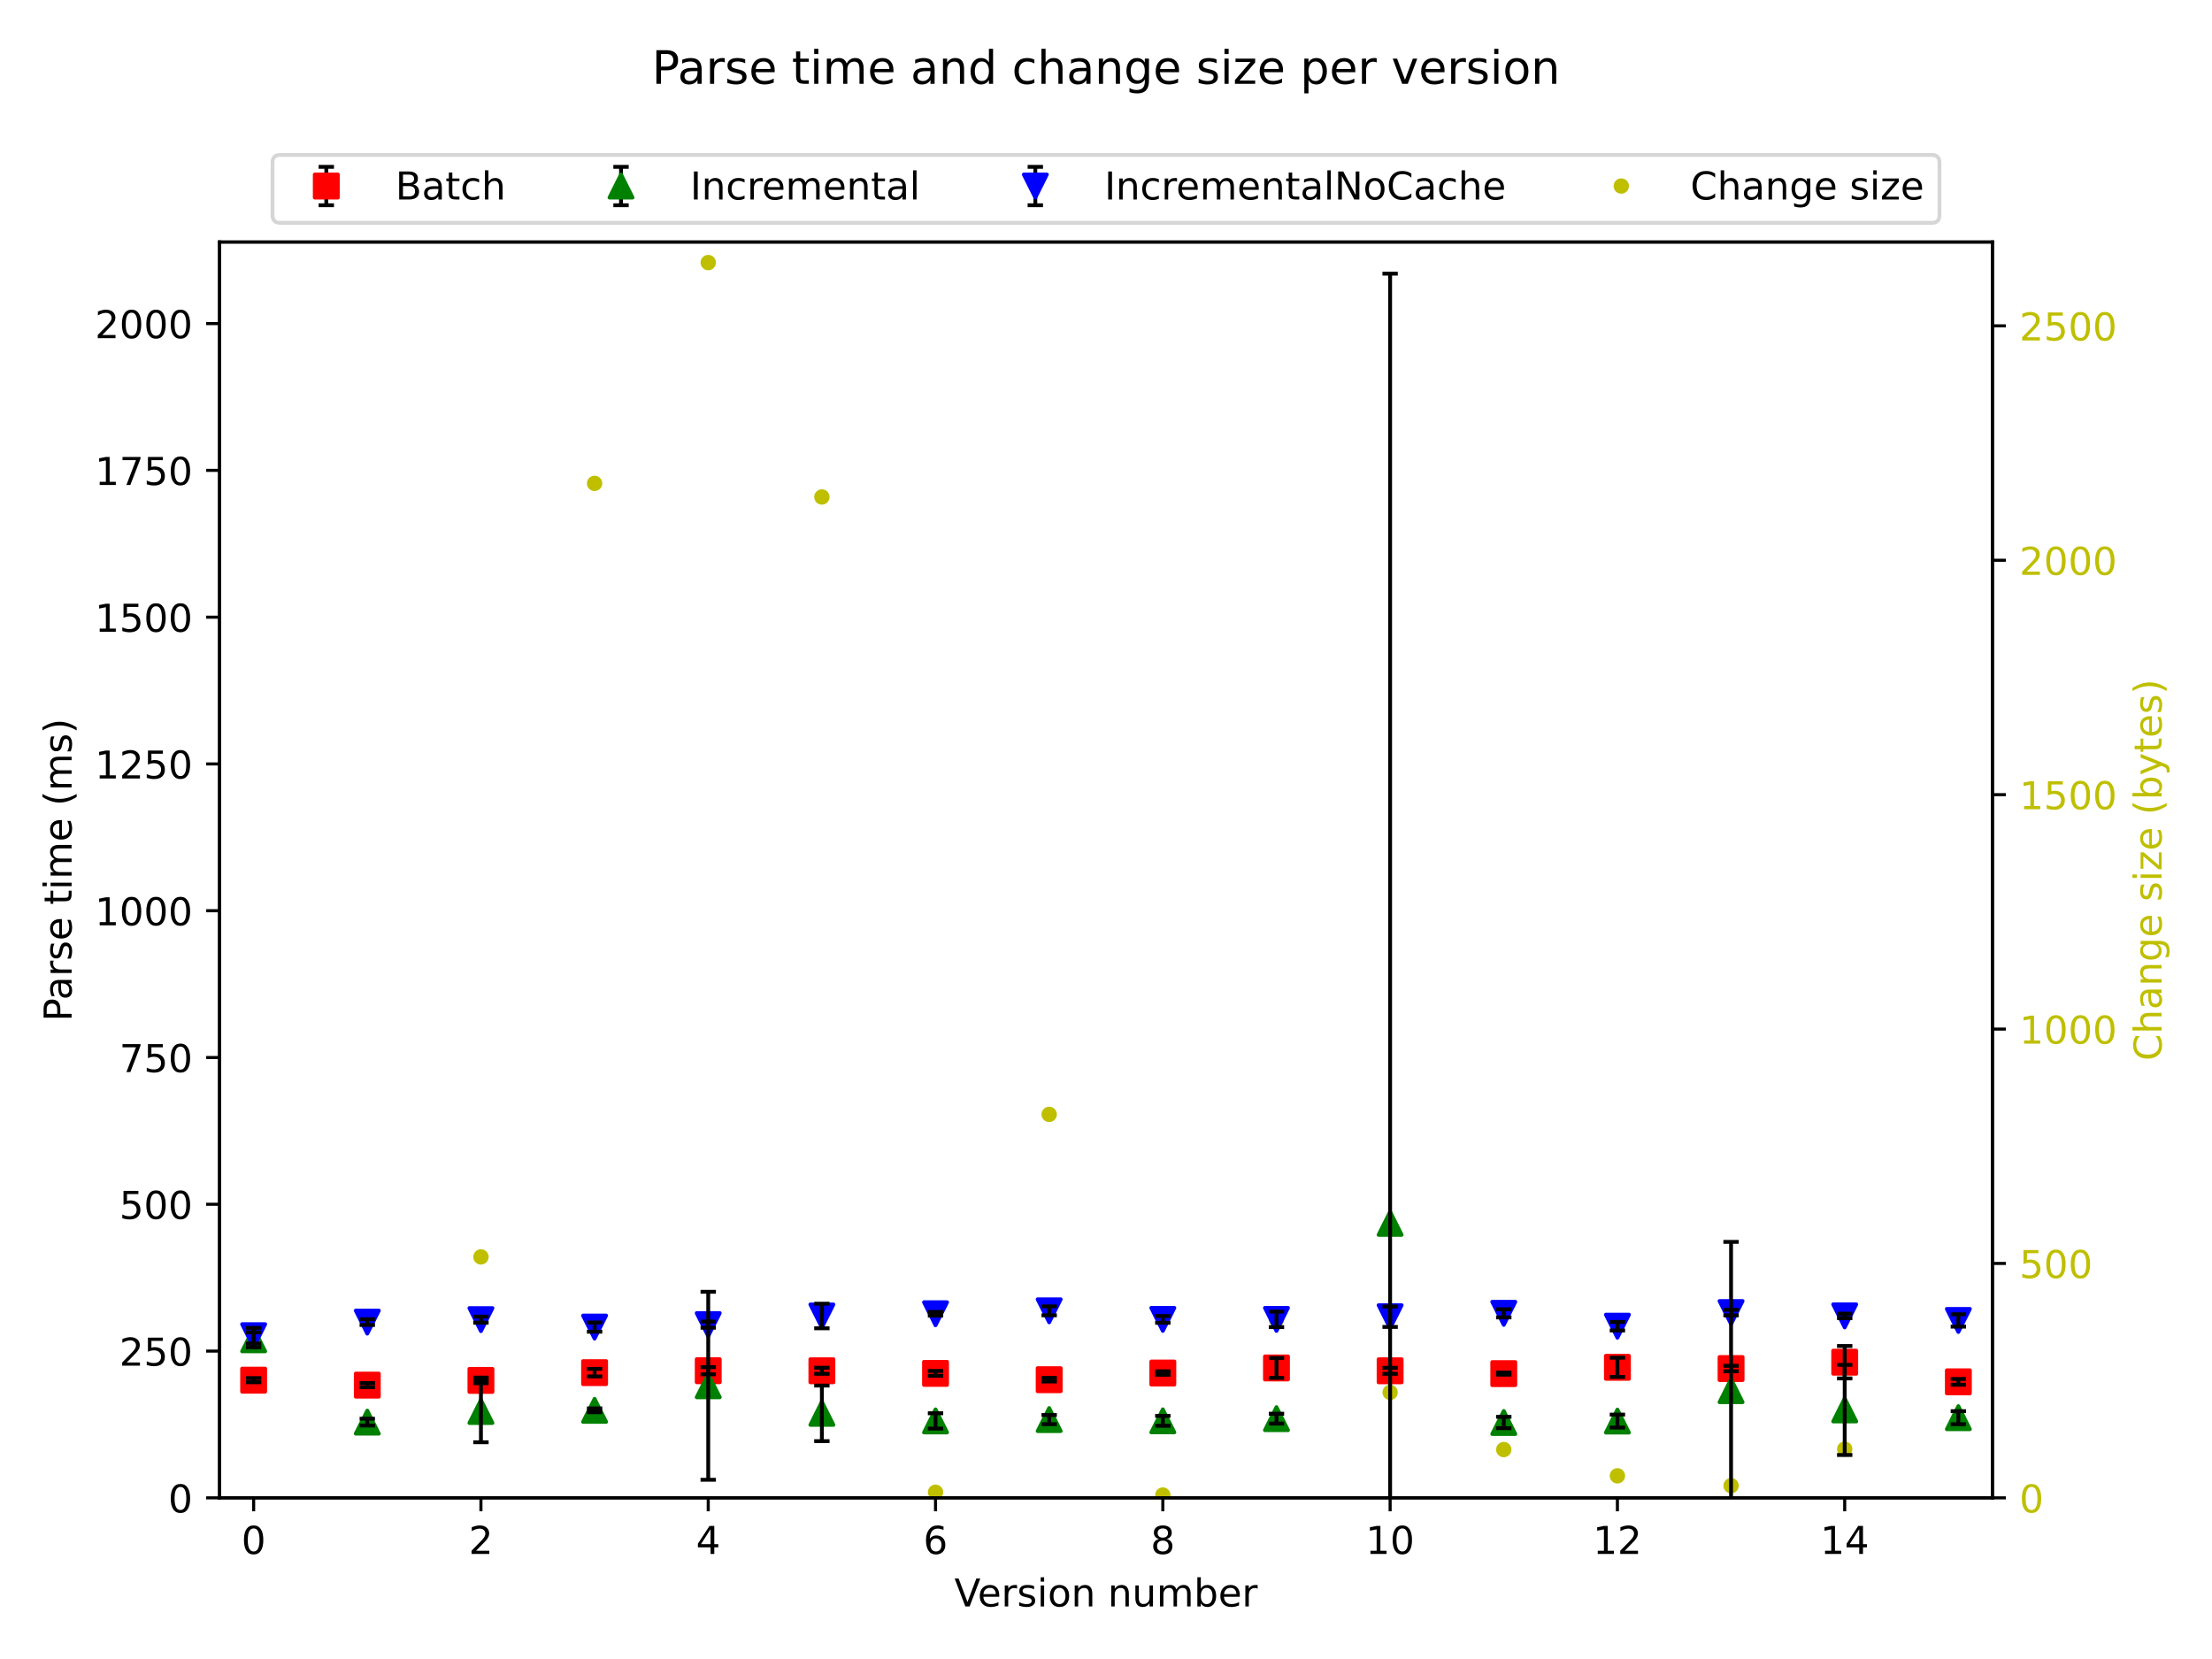 <?xml version="1.0" encoding="utf-8" standalone="no"?>
<!DOCTYPE svg PUBLIC "-//W3C//DTD SVG 1.1//EN"
  "http://www.w3.org/Graphics/SVG/1.1/DTD/svg11.dtd">
<!-- Created with matplotlib (https://matplotlib.org/) -->
<svg height="432pt" version="1.1" viewBox="0 0 576 432" width="576pt" xmlns="http://www.w3.org/2000/svg" xmlns:xlink="http://www.w3.org/1999/xlink">
 <defs>
  <style type="text/css">*{stroke-linecap:butt;stroke-linejoin:round;}</style>
 </defs>
 <g id="figure_1">
  <g id="patch_1">
   <path d="M 0 432 
L 576 432 
L 576 0 
L 0 0 
z
" style="fill:#ffffff;"/>
  </g>
  <g id="axes_1">
   <g id="matplotlib.axis_1">
    <g id="ytick_1">
     <g id="line2d_1">
      <defs>
       <path d="M 0 0 
L 3.5 0 
" id="mc5033aedad" style="stroke:#000000;stroke-width:0.8;"/>
      </defs>
      <g>
       <use style="stroke:#000000;stroke-width:0.8;" x="518.83" xlink:href="#mc5033aedad" y="390.04"/>
      </g>
     </g>
     <g id="text_1">
      <!-- 0 -->
      <g style="fill:#bfbf00;" transform="translate(525.83 393.839)scale(0.1 -0.1)">
       <defs>
        <path d="M 31.781 66.406 
Q 24.172 66.406 20.328 58.906 
Q 16.5 51.422 16.5 36.375 
Q 16.5 21.391 20.328 13.891 
Q 24.172 6.391 31.781 6.391 
Q 39.453 6.391 43.281 13.891 
Q 47.125 21.391 47.125 36.375 
Q 47.125 51.422 43.281 58.906 
Q 39.453 66.406 31.781 66.406 
z
M 31.781 74.219 
Q 44.047 74.219 50.516 64.516 
Q 56.984 54.828 56.984 36.375 
Q 56.984 17.969 50.516 8.266 
Q 44.047 -1.422 31.781 -1.422 
Q 19.531 -1.422 13.062 8.266 
Q 6.594 17.969 6.594 36.375 
Q 6.594 54.828 13.062 64.516 
Q 19.531 74.219 31.781 74.219 
z
" id="DejaVuSans-48"/>
       </defs>
       <use xlink:href="#DejaVuSans-48"/>
      </g>
     </g>
    </g>
    <g id="ytick_2">
     <g id="line2d_2">
      <g>
       <use style="stroke:#000000;stroke-width:0.8;" x="518.83" xlink:href="#mc5033aedad" y="329.003"/>
      </g>
     </g>
     <g id="text_2">
      <!-- 500 -->
      <g style="fill:#bfbf00;" transform="translate(525.83 332.802)scale(0.1 -0.1)">
       <defs>
        <path d="M 10.797 72.906 
L 49.516 72.906 
L 49.516 64.594 
L 19.828 64.594 
L 19.828 46.734 
Q 21.969 47.469 24.109 47.828 
Q 26.266 48.188 28.422 48.188 
Q 40.625 48.188 47.75 41.5 
Q 54.891 34.812 54.891 23.391 
Q 54.891 11.625 47.562 5.094 
Q 40.234 -1.422 26.906 -1.422 
Q 22.312 -1.422 17.547 -0.641 
Q 12.797 0.141 7.719 1.703 
L 7.719 11.625 
Q 12.109 9.234 16.797 8.062 
Q 21.484 6.891 26.703 6.891 
Q 35.156 6.891 40.078 11.328 
Q 45.016 15.766 45.016 23.391 
Q 45.016 31 40.078 35.438 
Q 35.156 39.891 26.703 39.891 
Q 22.75 39.891 18.812 39.016 
Q 14.891 38.141 10.797 36.281 
z
" id="DejaVuSans-53"/>
       </defs>
       <use xlink:href="#DejaVuSans-53"/>
       <use x="63.623" xlink:href="#DejaVuSans-48"/>
       <use x="127.246" xlink:href="#DejaVuSans-48"/>
      </g>
     </g>
    </g>
    <g id="ytick_3">
     <g id="line2d_3">
      <g>
       <use style="stroke:#000000;stroke-width:0.8;" x="518.83" xlink:href="#mc5033aedad" y="267.965"/>
      </g>
     </g>
     <g id="text_3">
      <!-- 1000 -->
      <g style="fill:#bfbf00;" transform="translate(525.83 271.764)scale(0.1 -0.1)">
       <defs>
        <path d="M 12.406 8.297 
L 28.516 8.297 
L 28.516 63.922 
L 10.984 60.406 
L 10.984 69.391 
L 28.422 72.906 
L 38.281 72.906 
L 38.281 8.297 
L 54.391 8.297 
L 54.391 0 
L 12.406 0 
z
" id="DejaVuSans-49"/>
       </defs>
       <use xlink:href="#DejaVuSans-49"/>
       <use x="63.623" xlink:href="#DejaVuSans-48"/>
       <use x="127.246" xlink:href="#DejaVuSans-48"/>
       <use x="190.869" xlink:href="#DejaVuSans-48"/>
      </g>
     </g>
    </g>
    <g id="ytick_4">
     <g id="line2d_4">
      <g>
       <use style="stroke:#000000;stroke-width:0.8;" x="518.83" xlink:href="#mc5033aedad" y="206.928"/>
      </g>
     </g>
     <g id="text_4">
      <!-- 1500 -->
      <g style="fill:#bfbf00;" transform="translate(525.83 210.727)scale(0.1 -0.1)">
       <use xlink:href="#DejaVuSans-49"/>
       <use x="63.623" xlink:href="#DejaVuSans-53"/>
       <use x="127.246" xlink:href="#DejaVuSans-48"/>
       <use x="190.869" xlink:href="#DejaVuSans-48"/>
      </g>
     </g>
    </g>
    <g id="ytick_5">
     <g id="line2d_5">
      <g>
       <use style="stroke:#000000;stroke-width:0.8;" x="518.83" xlink:href="#mc5033aedad" y="145.89"/>
      </g>
     </g>
     <g id="text_5">
      <!-- 2000 -->
      <g style="fill:#bfbf00;" transform="translate(525.83 149.69)scale(0.1 -0.1)">
       <defs>
        <path d="M 19.188 8.297 
L 53.609 8.297 
L 53.609 0 
L 7.328 0 
L 7.328 8.297 
Q 12.938 14.109 22.625 23.891 
Q 32.328 33.688 34.812 36.531 
Q 39.547 41.844 41.422 45.531 
Q 43.312 49.219 43.312 52.781 
Q 43.312 58.594 39.234 62.25 
Q 35.156 65.922 28.609 65.922 
Q 23.969 65.922 18.812 64.312 
Q 13.672 62.703 7.812 59.422 
L 7.812 69.391 
Q 13.766 71.781 18.938 73 
Q 24.125 74.219 28.422 74.219 
Q 39.75 74.219 46.484 68.547 
Q 53.219 62.891 53.219 53.422 
Q 53.219 48.922 51.531 44.891 
Q 49.859 40.875 45.406 35.406 
Q 44.188 33.984 37.641 27.219 
Q 31.109 20.453 19.188 8.297 
z
" id="DejaVuSans-50"/>
       </defs>
       <use xlink:href="#DejaVuSans-50"/>
       <use x="63.623" xlink:href="#DejaVuSans-48"/>
       <use x="127.246" xlink:href="#DejaVuSans-48"/>
       <use x="190.869" xlink:href="#DejaVuSans-48"/>
      </g>
     </g>
    </g>
    <g id="ytick_6">
     <g id="line2d_6">
      <g>
       <use style="stroke:#000000;stroke-width:0.8;" x="518.83" xlink:href="#mc5033aedad" y="84.853"/>
      </g>
     </g>
     <g id="text_6">
      <!-- 2500 -->
      <g style="fill:#bfbf00;" transform="translate(525.83 88.652)scale(0.1 -0.1)">
       <use xlink:href="#DejaVuSans-50"/>
       <use x="63.623" xlink:href="#DejaVuSans-53"/>
       <use x="127.246" xlink:href="#DejaVuSans-48"/>
       <use x="190.869" xlink:href="#DejaVuSans-48"/>
      </g>
     </g>
    </g>
    <g id="text_7">
     <!-- Change size (bytes) -->
     <g style="fill:#bfbf00;" transform="translate(562.878 276.225)rotate(-90)scale(0.1 -0.1)">
      <defs>
       <path d="M 64.406 67.281 
L 64.406 56.891 
Q 59.422 61.531 53.781 63.812 
Q 48.141 66.109 41.797 66.109 
Q 29.297 66.109 22.656 58.469 
Q 16.016 50.828 16.016 36.375 
Q 16.016 21.969 22.656 14.328 
Q 29.297 6.688 41.797 6.688 
Q 48.141 6.688 53.781 8.984 
Q 59.422 11.281 64.406 15.922 
L 64.406 5.609 
Q 59.234 2.094 53.438 0.328 
Q 47.656 -1.422 41.219 -1.422 
Q 24.656 -1.422 15.125 8.703 
Q 5.609 18.844 5.609 36.375 
Q 5.609 53.953 15.125 64.078 
Q 24.656 74.219 41.219 74.219 
Q 47.75 74.219 53.531 72.484 
Q 59.328 70.75 64.406 67.281 
z
" id="DejaVuSans-67"/>
       <path d="M 54.891 33.016 
L 54.891 0 
L 45.906 0 
L 45.906 32.719 
Q 45.906 40.484 42.875 44.328 
Q 39.844 48.188 33.797 48.188 
Q 26.516 48.188 22.312 43.547 
Q 18.109 38.922 18.109 30.906 
L 18.109 0 
L 9.078 0 
L 9.078 75.984 
L 18.109 75.984 
L 18.109 46.188 
Q 21.344 51.125 25.703 53.562 
Q 30.078 56 35.797 56 
Q 45.219 56 50.047 50.172 
Q 54.891 44.344 54.891 33.016 
z
" id="DejaVuSans-104"/>
       <path d="M 34.281 27.484 
Q 23.391 27.484 19.188 25 
Q 14.984 22.516 14.984 16.5 
Q 14.984 11.719 18.141 8.906 
Q 21.297 6.109 26.703 6.109 
Q 34.188 6.109 38.703 11.406 
Q 43.219 16.703 43.219 25.484 
L 43.219 27.484 
z
M 52.203 31.203 
L 52.203 0 
L 43.219 0 
L 43.219 8.297 
Q 40.141 3.328 35.547 0.953 
Q 30.953 -1.422 24.312 -1.422 
Q 15.922 -1.422 10.953 3.297 
Q 6 8.016 6 15.922 
Q 6 25.141 12.172 29.828 
Q 18.359 34.516 30.609 34.516 
L 43.219 34.516 
L 43.219 35.406 
Q 43.219 41.609 39.141 45 
Q 35.062 48.391 27.688 48.391 
Q 23 48.391 18.547 47.266 
Q 14.109 46.141 10.016 43.891 
L 10.016 52.203 
Q 14.938 54.109 19.578 55.047 
Q 24.219 56 28.609 56 
Q 40.484 56 46.344 49.844 
Q 52.203 43.703 52.203 31.203 
z
" id="DejaVuSans-97"/>
       <path d="M 54.891 33.016 
L 54.891 0 
L 45.906 0 
L 45.906 32.719 
Q 45.906 40.484 42.875 44.328 
Q 39.844 48.188 33.797 48.188 
Q 26.516 48.188 22.312 43.547 
Q 18.109 38.922 18.109 30.906 
L 18.109 0 
L 9.078 0 
L 9.078 54.688 
L 18.109 54.688 
L 18.109 46.188 
Q 21.344 51.125 25.703 53.562 
Q 30.078 56 35.797 56 
Q 45.219 56 50.047 50.172 
Q 54.891 44.344 54.891 33.016 
z
" id="DejaVuSans-110"/>
       <path d="M 45.406 27.984 
Q 45.406 37.75 41.375 43.109 
Q 37.359 48.484 30.078 48.484 
Q 22.859 48.484 18.828 43.109 
Q 14.797 37.75 14.797 27.984 
Q 14.797 18.266 18.828 12.891 
Q 22.859 7.516 30.078 7.516 
Q 37.359 7.516 41.375 12.891 
Q 45.406 18.266 45.406 27.984 
z
M 54.391 6.781 
Q 54.391 -7.172 48.188 -13.984 
Q 42 -20.797 29.203 -20.797 
Q 24.469 -20.797 20.266 -20.094 
Q 16.062 -19.391 12.109 -17.922 
L 12.109 -9.188 
Q 16.062 -11.328 19.922 -12.344 
Q 23.781 -13.375 27.781 -13.375 
Q 36.625 -13.375 41.016 -8.766 
Q 45.406 -4.156 45.406 5.172 
L 45.406 9.625 
Q 42.625 4.781 38.281 2.391 
Q 33.938 0 27.875 0 
Q 17.828 0 11.672 7.656 
Q 5.516 15.328 5.516 27.984 
Q 5.516 40.672 11.672 48.328 
Q 17.828 56 27.875 56 
Q 33.938 56 38.281 53.609 
Q 42.625 51.219 45.406 46.391 
L 45.406 54.688 
L 54.391 54.688 
z
" id="DejaVuSans-103"/>
       <path d="M 56.203 29.594 
L 56.203 25.203 
L 14.891 25.203 
Q 15.484 15.922 20.484 11.062 
Q 25.484 6.203 34.422 6.203 
Q 39.594 6.203 44.453 7.469 
Q 49.312 8.734 54.109 11.281 
L 54.109 2.781 
Q 49.266 0.734 44.188 -0.344 
Q 39.109 -1.422 33.891 -1.422 
Q 20.797 -1.422 13.156 6.188 
Q 5.516 13.812 5.516 26.812 
Q 5.516 40.234 12.766 48.109 
Q 20.016 56 32.328 56 
Q 43.359 56 49.781 48.891 
Q 56.203 41.797 56.203 29.594 
z
M 47.219 32.234 
Q 47.125 39.594 43.094 43.984 
Q 39.062 48.391 32.422 48.391 
Q 24.906 48.391 20.391 44.141 
Q 15.875 39.891 15.188 32.172 
z
" id="DejaVuSans-101"/>
       <path id="DejaVuSans-32"/>
       <path d="M 44.281 53.078 
L 44.281 44.578 
Q 40.484 46.531 36.375 47.5 
Q 32.281 48.484 27.875 48.484 
Q 21.188 48.484 17.844 46.438 
Q 14.5 44.391 14.5 40.281 
Q 14.5 37.156 16.891 35.375 
Q 19.281 33.594 26.516 31.984 
L 29.594 31.297 
Q 39.156 29.25 43.188 25.516 
Q 47.219 21.781 47.219 15.094 
Q 47.219 7.469 41.188 3.016 
Q 35.156 -1.422 24.609 -1.422 
Q 20.219 -1.422 15.453 -0.562 
Q 10.688 0.297 5.422 2 
L 5.422 11.281 
Q 10.406 8.688 15.234 7.391 
Q 20.062 6.109 24.812 6.109 
Q 31.156 6.109 34.562 8.281 
Q 37.984 10.453 37.984 14.406 
Q 37.984 18.062 35.516 20.016 
Q 33.062 21.969 24.703 23.781 
L 21.578 24.516 
Q 13.234 26.266 9.516 29.906 
Q 5.812 33.547 5.812 39.891 
Q 5.812 47.609 11.281 51.797 
Q 16.75 56 26.812 56 
Q 31.781 56 36.172 55.266 
Q 40.578 54.547 44.281 53.078 
z
" id="DejaVuSans-115"/>
       <path d="M 9.422 54.688 
L 18.406 54.688 
L 18.406 0 
L 9.422 0 
z
M 9.422 75.984 
L 18.406 75.984 
L 18.406 64.594 
L 9.422 64.594 
z
" id="DejaVuSans-105"/>
       <path d="M 5.516 54.688 
L 48.188 54.688 
L 48.188 46.484 
L 14.406 7.172 
L 48.188 7.172 
L 48.188 0 
L 4.297 0 
L 4.297 8.203 
L 38.094 47.516 
L 5.516 47.516 
z
" id="DejaVuSans-122"/>
       <path d="M 31 75.875 
Q 24.469 64.656 21.281 53.656 
Q 18.109 42.672 18.109 31.391 
Q 18.109 20.125 21.312 9.062 
Q 24.516 -2 31 -13.188 
L 23.188 -13.188 
Q 15.875 -1.703 12.234 9.375 
Q 8.594 20.453 8.594 31.391 
Q 8.594 42.281 12.203 53.312 
Q 15.828 64.359 23.188 75.875 
z
" id="DejaVuSans-40"/>
       <path d="M 48.688 27.297 
Q 48.688 37.203 44.609 42.844 
Q 40.531 48.484 33.406 48.484 
Q 26.266 48.484 22.188 42.844 
Q 18.109 37.203 18.109 27.297 
Q 18.109 17.391 22.188 11.75 
Q 26.266 6.109 33.406 6.109 
Q 40.531 6.109 44.609 11.75 
Q 48.688 17.391 48.688 27.297 
z
M 18.109 46.391 
Q 20.953 51.266 25.266 53.625 
Q 29.594 56 35.594 56 
Q 45.562 56 51.781 48.094 
Q 58.016 40.188 58.016 27.297 
Q 58.016 14.406 51.781 6.484 
Q 45.562 -1.422 35.594 -1.422 
Q 29.594 -1.422 25.266 0.953 
Q 20.953 3.328 18.109 8.203 
L 18.109 0 
L 9.078 0 
L 9.078 75.984 
L 18.109 75.984 
z
" id="DejaVuSans-98"/>
       <path d="M 32.172 -5.078 
Q 28.375 -14.844 24.75 -17.812 
Q 21.141 -20.797 15.094 -20.797 
L 7.906 -20.797 
L 7.906 -13.281 
L 13.188 -13.281 
Q 16.891 -13.281 18.938 -11.516 
Q 21 -9.766 23.484 -3.219 
L 25.094 0.875 
L 2.984 54.688 
L 12.5 54.688 
L 29.594 11.922 
L 46.688 54.688 
L 56.203 54.688 
z
" id="DejaVuSans-121"/>
       <path d="M 18.312 70.219 
L 18.312 54.688 
L 36.812 54.688 
L 36.812 47.703 
L 18.312 47.703 
L 18.312 18.016 
Q 18.312 11.328 20.141 9.422 
Q 21.969 7.516 27.594 7.516 
L 36.812 7.516 
L 36.812 0 
L 27.594 0 
Q 17.188 0 13.234 3.875 
Q 9.281 7.766 9.281 18.016 
L 9.281 47.703 
L 2.688 47.703 
L 2.688 54.688 
L 9.281 54.688 
L 9.281 70.219 
z
" id="DejaVuSans-116"/>
       <path d="M 8.016 75.875 
L 15.828 75.875 
Q 23.141 64.359 26.781 53.312 
Q 30.422 42.281 30.422 31.391 
Q 30.422 20.453 26.781 9.375 
Q 23.141 -1.703 15.828 -13.188 
L 8.016 -13.188 
Q 14.5 -2 17.703 9.062 
Q 20.906 20.125 20.906 31.391 
Q 20.906 42.672 17.703 53.656 
Q 14.5 64.656 8.016 75.875 
z
" id="DejaVuSans-41"/>
      </defs>
      <use xlink:href="#DejaVuSans-67"/>
      <use x="69.824" xlink:href="#DejaVuSans-104"/>
      <use x="133.203" xlink:href="#DejaVuSans-97"/>
      <use x="194.482" xlink:href="#DejaVuSans-110"/>
      <use x="257.861" xlink:href="#DejaVuSans-103"/>
      <use x="321.338" xlink:href="#DejaVuSans-101"/>
      <use x="382.861" xlink:href="#DejaVuSans-32"/>
      <use x="414.648" xlink:href="#DejaVuSans-115"/>
      <use x="466.748" xlink:href="#DejaVuSans-105"/>
      <use x="494.531" xlink:href="#DejaVuSans-122"/>
      <use x="547.021" xlink:href="#DejaVuSans-101"/>
      <use x="608.545" xlink:href="#DejaVuSans-32"/>
      <use x="640.332" xlink:href="#DejaVuSans-40"/>
      <use x="679.346" xlink:href="#DejaVuSans-98"/>
      <use x="742.822" xlink:href="#DejaVuSans-121"/>
      <use x="802.002" xlink:href="#DejaVuSans-116"/>
      <use x="841.211" xlink:href="#DejaVuSans-101"/>
      <use x="902.734" xlink:href="#DejaVuSans-115"/>
      <use x="954.834" xlink:href="#DejaVuSans-41"/>
     </g>
    </g>
   </g>
   <g id="line2d_7">
    <defs>
     <path d="M 0 1.5 
C 0.398 1.5 0.779 1.342 1.061 1.061 
C 1.342 0.779 1.5 0.398 1.5 0 
C 1.5 -0.398 1.342 -0.779 1.061 -1.061 
C 0.779 -1.342 0.398 -1.5 0 -1.5 
C -0.398 -1.5 -0.779 -1.342 -1.061 -1.061 
C -1.342 -0.779 -1.5 -0.398 -1.5 0 
C -1.5 0.398 -1.342 0.779 -1.061 1.061 
C -0.779 1.342 -0.398 1.5 0 1.5 
z
" id="m02e815e26b" style="stroke:#bfbf00;"/>
    </defs>
    <g clip-path="url(#p523d4f6402)">
     <use style="fill:#bfbf00;stroke:#bfbf00;" x="95.642" xlink:href="#m02e815e26b" y="360.986"/>
     <use style="fill:#bfbf00;stroke:#bfbf00;" x="125.235" xlink:href="#m02e815e26b" y="327.294"/>
     <use style="fill:#bfbf00;stroke:#bfbf00;" x="154.829" xlink:href="#m02e815e26b" y="125.87"/>
     <use style="fill:#bfbf00;stroke:#bfbf00;" x="184.422" xlink:href="#m02e815e26b" y="68.373"/>
     <use style="fill:#bfbf00;stroke:#bfbf00;" x="214.016" xlink:href="#m02e815e26b" y="129.41"/>
     <use style="fill:#bfbf00;stroke:#bfbf00;" x="243.61" xlink:href="#m02e815e26b" y="388.575"/>
     <use style="fill:#bfbf00;stroke:#bfbf00;" x="273.203" xlink:href="#m02e815e26b" y="290.183"/>
     <use style="fill:#bfbf00;stroke:#bfbf00;" x="302.797" xlink:href="#m02e815e26b" y="389.308"/>
     <use style="fill:#bfbf00;stroke:#bfbf00;" x="332.39" xlink:href="#m02e815e26b" y="343.652"/>
     <use style="fill:#bfbf00;stroke:#bfbf00;" x="361.984" xlink:href="#m02e815e26b" y="362.573"/>
     <use style="fill:#bfbf00;stroke:#bfbf00;" x="391.578" xlink:href="#m02e815e26b" y="377.466"/>
     <use style="fill:#bfbf00;stroke:#bfbf00;" x="421.171" xlink:href="#m02e815e26b" y="384.302"/>
     <use style="fill:#bfbf00;stroke:#bfbf00;" x="450.765" xlink:href="#m02e815e26b" y="386.866"/>
     <use style="fill:#bfbf00;stroke:#bfbf00;" x="480.358" xlink:href="#m02e815e26b" y="377.344"/>
     <use style="fill:#bfbf00;stroke:#bfbf00;" x="509.952" xlink:href="#m02e815e26b" y="369.531"/>
    </g>
   </g>
   <g id="patch_2">
    <path d="M 57.17 390.04 
L 57.17 63.024 
" style="fill:none;stroke:#000000;stroke-linecap:square;stroke-linejoin:miter;stroke-width:0.8;"/>
   </g>
   <g id="patch_3">
    <path d="M 518.83 390.04 
L 518.83 63.024 
" style="fill:none;stroke:#000000;stroke-linecap:square;stroke-linejoin:miter;stroke-width:0.8;"/>
   </g>
   <g id="patch_4">
    <path d="M 57.17 390.04 
L 518.83 390.04 
" style="fill:none;stroke:#000000;stroke-linecap:square;stroke-linejoin:miter;stroke-width:0.8;"/>
   </g>
   <g id="patch_5">
    <path d="M 57.17 63.024 
L 518.83 63.024 
" style="fill:none;stroke:#000000;stroke-linecap:square;stroke-linejoin:miter;stroke-width:0.8;"/>
   </g>
   <g id="legend_1">
    <g id="patch_6">
     <path d="M 72.967 58.024 
L 503.033 58.024 
Q 505.033 58.024 505.033 56.024 
L 505.033 42.346 
Q 505.033 40.346 503.033 40.346 
L 72.967 40.346 
Q 70.967 40.346 70.967 42.346 
L 70.967 56.024 
Q 70.967 58.024 72.967 58.024 
z
" style="fill:#ffffff;opacity:0.8;stroke:#cccccc;stroke-linejoin:miter;"/>
    </g>
    <g id="LineCollection_1">
     <path d="M 84.967 53.444 
L 84.967 43.444 
" style="fill:none;stroke:#000000;"/>
    </g>
    <g id="line2d_8">
     <defs>
      <path d="M 2 0 
L -2 -0 
" id="m720d61d0a6" style="stroke:#000000;"/>
     </defs>
     <g>
      <use style="stroke:#000000;" x="84.967" xlink:href="#m720d61d0a6" y="53.444"/>
     </g>
    </g>
    <g id="line2d_9">
     <g>
      <use style="stroke:#000000;" x="84.967" xlink:href="#m720d61d0a6" y="43.444"/>
     </g>
    </g>
    <g id="line2d_10"/>
    <g id="line2d_11">
     <defs>
      <path d="M -3 3 
L 3 3 
L 3 -3 
L -3 -3 
z
" id="m326f513500" style="stroke:#ff0000;stroke-linejoin:miter;"/>
     </defs>
     <g>
      <use style="fill:#ff0000;stroke:#ff0000;stroke-linejoin:miter;" x="84.967" xlink:href="#m326f513500" y="48.444"/>
     </g>
    </g>
    <g id="text_8">
     <!-- Batch -->
     <g transform="translate(102.967 51.944)scale(0.1 -0.1)">
      <defs>
       <path d="M 19.672 34.812 
L 19.672 8.109 
L 35.5 8.109 
Q 43.453 8.109 47.281 11.406 
Q 51.125 14.703 51.125 21.484 
Q 51.125 28.328 47.281 31.562 
Q 43.453 34.812 35.5 34.812 
z
M 19.672 64.797 
L 19.672 42.828 
L 34.281 42.828 
Q 41.5 42.828 45.031 45.531 
Q 48.578 48.25 48.578 53.812 
Q 48.578 59.328 45.031 62.062 
Q 41.5 64.797 34.281 64.797 
z
M 9.812 72.906 
L 35.016 72.906 
Q 46.297 72.906 52.391 68.219 
Q 58.5 63.531 58.5 54.891 
Q 58.5 48.188 55.375 44.234 
Q 52.25 40.281 46.188 39.312 
Q 53.469 37.75 57.5 32.781 
Q 61.531 27.828 61.531 20.406 
Q 61.531 10.641 54.891 5.312 
Q 48.25 0 35.984 0 
L 9.812 0 
z
" id="DejaVuSans-66"/>
       <path d="M 48.781 52.594 
L 48.781 44.188 
Q 44.969 46.297 41.141 47.344 
Q 37.312 48.391 33.406 48.391 
Q 24.656 48.391 19.812 42.844 
Q 14.984 37.312 14.984 27.297 
Q 14.984 17.281 19.812 11.734 
Q 24.656 6.203 33.406 6.203 
Q 37.312 6.203 41.141 7.25 
Q 44.969 8.297 48.781 10.406 
L 48.781 2.094 
Q 45.016 0.344 40.984 -0.531 
Q 36.969 -1.422 32.422 -1.422 
Q 20.062 -1.422 12.781 6.344 
Q 5.516 14.109 5.516 27.297 
Q 5.516 40.672 12.859 48.328 
Q 20.219 56 33.016 56 
Q 37.156 56 41.109 55.141 
Q 45.062 54.297 48.781 52.594 
z
" id="DejaVuSans-99"/>
      </defs>
      <use xlink:href="#DejaVuSans-66"/>
      <use x="68.604" xlink:href="#DejaVuSans-97"/>
      <use x="129.883" xlink:href="#DejaVuSans-116"/>
      <use x="169.092" xlink:href="#DejaVuSans-99"/>
      <use x="224.072" xlink:href="#DejaVuSans-104"/>
     </g>
    </g>
    <g id="LineCollection_2">
     <path d="M 161.713 53.444 
L 161.713 43.444 
" style="fill:none;stroke:#000000;"/>
    </g>
    <g id="line2d_12">
     <g>
      <use style="stroke:#000000;" x="161.713" xlink:href="#m720d61d0a6" y="53.444"/>
     </g>
    </g>
    <g id="line2d_13">
     <g>
      <use style="stroke:#000000;" x="161.713" xlink:href="#m720d61d0a6" y="43.444"/>
     </g>
    </g>
    <g id="line2d_14"/>
    <g id="line2d_15">
     <defs>
      <path d="M 0 -3 
L -3 3 
L 3 3 
z
" id="m2cf4e45957" style="stroke:#008000;stroke-linejoin:miter;"/>
     </defs>
     <g>
      <use style="fill:#008000;stroke:#008000;stroke-linejoin:miter;" x="161.713" xlink:href="#m2cf4e45957" y="48.444"/>
     </g>
    </g>
    <g id="text_9">
     <!-- Incremental -->
     <g transform="translate(179.713 51.944)scale(0.1 -0.1)">
      <defs>
       <path d="M 9.812 72.906 
L 19.672 72.906 
L 19.672 0 
L 9.812 0 
z
" id="DejaVuSans-73"/>
       <path d="M 41.109 46.297 
Q 39.594 47.172 37.812 47.578 
Q 36.031 48 33.891 48 
Q 26.266 48 22.188 43.047 
Q 18.109 38.094 18.109 28.812 
L 18.109 0 
L 9.078 0 
L 9.078 54.688 
L 18.109 54.688 
L 18.109 46.188 
Q 20.953 51.172 25.484 53.578 
Q 30.031 56 36.531 56 
Q 37.453 56 38.578 55.875 
Q 39.703 55.766 41.062 55.516 
z
" id="DejaVuSans-114"/>
       <path d="M 52 44.188 
Q 55.375 50.25 60.062 53.125 
Q 64.75 56 71.094 56 
Q 79.641 56 84.281 50.016 
Q 88.922 44.047 88.922 33.016 
L 88.922 0 
L 79.891 0 
L 79.891 32.719 
Q 79.891 40.578 77.094 44.375 
Q 74.312 48.188 68.609 48.188 
Q 61.625 48.188 57.562 43.547 
Q 53.516 38.922 53.516 30.906 
L 53.516 0 
L 44.484 0 
L 44.484 32.719 
Q 44.484 40.625 41.703 44.406 
Q 38.922 48.188 33.109 48.188 
Q 26.219 48.188 22.156 43.531 
Q 18.109 38.875 18.109 30.906 
L 18.109 0 
L 9.078 0 
L 9.078 54.688 
L 18.109 54.688 
L 18.109 46.188 
Q 21.188 51.219 25.484 53.609 
Q 29.781 56 35.688 56 
Q 41.656 56 45.828 52.969 
Q 50 49.953 52 44.188 
z
" id="DejaVuSans-109"/>
       <path d="M 9.422 75.984 
L 18.406 75.984 
L 18.406 0 
L 9.422 0 
z
" id="DejaVuSans-108"/>
      </defs>
      <use xlink:href="#DejaVuSans-73"/>
      <use x="29.492" xlink:href="#DejaVuSans-110"/>
      <use x="92.871" xlink:href="#DejaVuSans-99"/>
      <use x="147.852" xlink:href="#DejaVuSans-114"/>
      <use x="186.715" xlink:href="#DejaVuSans-101"/>
      <use x="248.238" xlink:href="#DejaVuSans-109"/>
      <use x="345.65" xlink:href="#DejaVuSans-101"/>
      <use x="407.174" xlink:href="#DejaVuSans-110"/>
      <use x="470.553" xlink:href="#DejaVuSans-116"/>
      <use x="509.762" xlink:href="#DejaVuSans-97"/>
      <use x="571.041" xlink:href="#DejaVuSans-108"/>
     </g>
    </g>
    <g id="LineCollection_3">
     <path d="M 269.595 53.444 
L 269.595 43.444 
" style="fill:none;stroke:#000000;"/>
    </g>
    <g id="line2d_16">
     <g>
      <use style="stroke:#000000;" x="269.595" xlink:href="#m720d61d0a6" y="53.444"/>
     </g>
    </g>
    <g id="line2d_17">
     <g>
      <use style="stroke:#000000;" x="269.595" xlink:href="#m720d61d0a6" y="43.444"/>
     </g>
    </g>
    <g id="line2d_18"/>
    <g id="line2d_19">
     <defs>
      <path d="M -0 3 
L 3 -3 
L -3 -3 
z
" id="m768473807b" style="stroke:#0000ff;stroke-linejoin:miter;"/>
     </defs>
     <g>
      <use style="fill:#0000ff;stroke:#0000ff;stroke-linejoin:miter;" x="269.595" xlink:href="#m768473807b" y="48.444"/>
     </g>
    </g>
    <g id="text_10">
     <!-- IncrementalNoCache -->
     <g transform="translate(287.595 51.944)scale(0.1 -0.1)">
      <defs>
       <path d="M 9.812 72.906 
L 23.094 72.906 
L 55.422 11.922 
L 55.422 72.906 
L 64.984 72.906 
L 64.984 0 
L 51.703 0 
L 19.391 60.984 
L 19.391 0 
L 9.812 0 
z
" id="DejaVuSans-78"/>
       <path d="M 30.609 48.391 
Q 23.391 48.391 19.188 42.75 
Q 14.984 37.109 14.984 27.297 
Q 14.984 17.484 19.156 11.844 
Q 23.344 6.203 30.609 6.203 
Q 37.797 6.203 41.984 11.859 
Q 46.188 17.531 46.188 27.297 
Q 46.188 37.016 41.984 42.703 
Q 37.797 48.391 30.609 48.391 
z
M 30.609 56 
Q 42.328 56 49.016 48.375 
Q 55.719 40.766 55.719 27.297 
Q 55.719 13.875 49.016 6.219 
Q 42.328 -1.422 30.609 -1.422 
Q 18.844 -1.422 12.172 6.219 
Q 5.516 13.875 5.516 27.297 
Q 5.516 40.766 12.172 48.375 
Q 18.844 56 30.609 56 
z
" id="DejaVuSans-111"/>
      </defs>
      <use xlink:href="#DejaVuSans-73"/>
      <use x="29.492" xlink:href="#DejaVuSans-110"/>
      <use x="92.871" xlink:href="#DejaVuSans-99"/>
      <use x="147.852" xlink:href="#DejaVuSans-114"/>
      <use x="186.715" xlink:href="#DejaVuSans-101"/>
      <use x="248.238" xlink:href="#DejaVuSans-109"/>
      <use x="345.65" xlink:href="#DejaVuSans-101"/>
      <use x="407.174" xlink:href="#DejaVuSans-110"/>
      <use x="470.553" xlink:href="#DejaVuSans-116"/>
      <use x="509.762" xlink:href="#DejaVuSans-97"/>
      <use x="571.041" xlink:href="#DejaVuSans-108"/>
      <use x="598.824" xlink:href="#DejaVuSans-78"/>
      <use x="673.629" xlink:href="#DejaVuSans-111"/>
      <use x="734.811" xlink:href="#DejaVuSans-67"/>
      <use x="804.635" xlink:href="#DejaVuSans-97"/>
      <use x="865.914" xlink:href="#DejaVuSans-99"/>
      <use x="920.895" xlink:href="#DejaVuSans-104"/>
      <use x="984.273" xlink:href="#DejaVuSans-101"/>
     </g>
    </g>
    <g id="line2d_20"/>
    <g id="line2d_21">
     <g>
      <use style="fill:#bfbf00;stroke:#bfbf00;" x="422.178" xlink:href="#m02e815e26b" y="48.444"/>
     </g>
    </g>
    <g id="text_11">
     <!-- Change size -->
     <g transform="translate(440.178 51.944)scale(0.1 -0.1)">
      <use xlink:href="#DejaVuSans-67"/>
      <use x="69.824" xlink:href="#DejaVuSans-104"/>
      <use x="133.203" xlink:href="#DejaVuSans-97"/>
      <use x="194.482" xlink:href="#DejaVuSans-110"/>
      <use x="257.861" xlink:href="#DejaVuSans-103"/>
      <use x="321.338" xlink:href="#DejaVuSans-101"/>
      <use x="382.861" xlink:href="#DejaVuSans-32"/>
      <use x="414.648" xlink:href="#DejaVuSans-115"/>
      <use x="466.748" xlink:href="#DejaVuSans-105"/>
      <use x="494.531" xlink:href="#DejaVuSans-122"/>
      <use x="547.021" xlink:href="#DejaVuSans-101"/>
     </g>
    </g>
   </g>
  </g>
  <g id="axes_2">
   <g id="matplotlib.axis_2">
    <g id="xtick_1">
     <g id="line2d_22">
      <defs>
       <path d="M 0 0 
L 0 3.5 
" id="m6b393fc47e" style="stroke:#000000;stroke-width:0.8;"/>
      </defs>
      <g>
       <use style="stroke:#000000;stroke-width:0.8;" x="66.048" xlink:href="#m6b393fc47e" y="390.04"/>
      </g>
     </g>
     <g id="text_12">
      <!-- 0 -->
      <g transform="translate(62.867 404.638)scale(0.1 -0.1)">
       <use xlink:href="#DejaVuSans-48"/>
      </g>
     </g>
    </g>
    <g id="xtick_2">
     <g id="line2d_23">
      <g>
       <use style="stroke:#000000;stroke-width:0.8;" x="125.235" xlink:href="#m6b393fc47e" y="390.04"/>
      </g>
     </g>
     <g id="text_13">
      <!-- 2 -->
      <g transform="translate(122.054 404.638)scale(0.1 -0.1)">
       <use xlink:href="#DejaVuSans-50"/>
      </g>
     </g>
    </g>
    <g id="xtick_3">
     <g id="line2d_24">
      <g>
       <use style="stroke:#000000;stroke-width:0.8;" x="184.422" xlink:href="#m6b393fc47e" y="390.04"/>
      </g>
     </g>
     <g id="text_14">
      <!-- 4 -->
      <g transform="translate(181.241 404.638)scale(0.1 -0.1)">
       <defs>
        <path d="M 37.797 64.312 
L 12.891 25.391 
L 37.797 25.391 
z
M 35.203 72.906 
L 47.609 72.906 
L 47.609 25.391 
L 58.016 25.391 
L 58.016 17.188 
L 47.609 17.188 
L 47.609 0 
L 37.797 0 
L 37.797 17.188 
L 4.891 17.188 
L 4.891 26.703 
z
" id="DejaVuSans-52"/>
       </defs>
       <use xlink:href="#DejaVuSans-52"/>
      </g>
     </g>
    </g>
    <g id="xtick_4">
     <g id="line2d_25">
      <g>
       <use style="stroke:#000000;stroke-width:0.8;" x="243.61" xlink:href="#m6b393fc47e" y="390.04"/>
      </g>
     </g>
     <g id="text_15">
      <!-- 6 -->
      <g transform="translate(240.428 404.638)scale(0.1 -0.1)">
       <defs>
        <path d="M 33.016 40.375 
Q 26.375 40.375 22.484 35.828 
Q 18.609 31.297 18.609 23.391 
Q 18.609 15.531 22.484 10.953 
Q 26.375 6.391 33.016 6.391 
Q 39.656 6.391 43.531 10.953 
Q 47.406 15.531 47.406 23.391 
Q 47.406 31.297 43.531 35.828 
Q 39.656 40.375 33.016 40.375 
z
M 52.594 71.297 
L 52.594 62.312 
Q 48.875 64.062 45.094 64.984 
Q 41.312 65.922 37.594 65.922 
Q 27.828 65.922 22.672 59.328 
Q 17.531 52.734 16.797 39.406 
Q 19.672 43.656 24.016 45.922 
Q 28.375 48.188 33.594 48.188 
Q 44.578 48.188 50.953 41.516 
Q 57.328 34.859 57.328 23.391 
Q 57.328 12.156 50.688 5.359 
Q 44.047 -1.422 33.016 -1.422 
Q 20.359 -1.422 13.672 8.266 
Q 6.984 17.969 6.984 36.375 
Q 6.984 53.656 15.188 63.938 
Q 23.391 74.219 37.203 74.219 
Q 40.922 74.219 44.703 73.484 
Q 48.484 72.75 52.594 71.297 
z
" id="DejaVuSans-54"/>
       </defs>
       <use xlink:href="#DejaVuSans-54"/>
      </g>
     </g>
    </g>
    <g id="xtick_5">
     <g id="line2d_26">
      <g>
       <use style="stroke:#000000;stroke-width:0.8;" x="302.797" xlink:href="#m6b393fc47e" y="390.04"/>
      </g>
     </g>
     <g id="text_16">
      <!-- 8 -->
      <g transform="translate(299.616 404.638)scale(0.1 -0.1)">
       <defs>
        <path d="M 31.781 34.625 
Q 24.75 34.625 20.719 30.859 
Q 16.703 27.094 16.703 20.516 
Q 16.703 13.922 20.719 10.156 
Q 24.75 6.391 31.781 6.391 
Q 38.812 6.391 42.859 10.172 
Q 46.922 13.969 46.922 20.516 
Q 46.922 27.094 42.891 30.859 
Q 38.875 34.625 31.781 34.625 
z
M 21.922 38.812 
Q 15.578 40.375 12.031 44.719 
Q 8.5 49.078 8.5 55.328 
Q 8.5 64.062 14.719 69.141 
Q 20.953 74.219 31.781 74.219 
Q 42.672 74.219 48.875 69.141 
Q 55.078 64.062 55.078 55.328 
Q 55.078 49.078 51.531 44.719 
Q 48 40.375 41.703 38.812 
Q 48.828 37.156 52.797 32.312 
Q 56.781 27.484 56.781 20.516 
Q 56.781 9.906 50.312 4.234 
Q 43.844 -1.422 31.781 -1.422 
Q 19.734 -1.422 13.25 4.234 
Q 6.781 9.906 6.781 20.516 
Q 6.781 27.484 10.781 32.312 
Q 14.797 37.156 21.922 38.812 
z
M 18.312 54.391 
Q 18.312 48.734 21.844 45.562 
Q 25.391 42.391 31.781 42.391 
Q 38.141 42.391 41.719 45.562 
Q 45.312 48.734 45.312 54.391 
Q 45.312 60.062 41.719 63.234 
Q 38.141 66.406 31.781 66.406 
Q 25.391 66.406 21.844 63.234 
Q 18.312 60.062 18.312 54.391 
z
" id="DejaVuSans-56"/>
       </defs>
       <use xlink:href="#DejaVuSans-56"/>
      </g>
     </g>
    </g>
    <g id="xtick_6">
     <g id="line2d_27">
      <g>
       <use style="stroke:#000000;stroke-width:0.8;" x="361.984" xlink:href="#m6b393fc47e" y="390.04"/>
      </g>
     </g>
     <g id="text_17">
      <!-- 10 -->
      <g transform="translate(355.621 404.638)scale(0.1 -0.1)">
       <use xlink:href="#DejaVuSans-49"/>
       <use x="63.623" xlink:href="#DejaVuSans-48"/>
      </g>
     </g>
    </g>
    <g id="xtick_7">
     <g id="line2d_28">
      <g>
       <use style="stroke:#000000;stroke-width:0.8;" x="421.171" xlink:href="#m6b393fc47e" y="390.04"/>
      </g>
     </g>
     <g id="text_18">
      <!-- 12 -->
      <g transform="translate(414.809 404.638)scale(0.1 -0.1)">
       <use xlink:href="#DejaVuSans-49"/>
       <use x="63.623" xlink:href="#DejaVuSans-50"/>
      </g>
     </g>
    </g>
    <g id="xtick_8">
     <g id="line2d_29">
      <g>
       <use style="stroke:#000000;stroke-width:0.8;" x="480.358" xlink:href="#m6b393fc47e" y="390.04"/>
      </g>
     </g>
     <g id="text_19">
      <!-- 14 -->
      <g transform="translate(473.996 404.638)scale(0.1 -0.1)">
       <use xlink:href="#DejaVuSans-49"/>
       <use x="63.623" xlink:href="#DejaVuSans-52"/>
      </g>
     </g>
    </g>
    <g id="text_20">
     <!-- Version number -->
     <g transform="translate(248.51 418.317)scale(0.1 -0.1)">
      <defs>
       <path d="M 28.609 0 
L 0.781 72.906 
L 11.078 72.906 
L 34.188 11.531 
L 57.328 72.906 
L 67.578 72.906 
L 39.797 0 
z
" id="DejaVuSans-86"/>
       <path d="M 8.5 21.578 
L 8.5 54.688 
L 17.484 54.688 
L 17.484 21.922 
Q 17.484 14.156 20.5 10.266 
Q 23.531 6.391 29.594 6.391 
Q 36.859 6.391 41.078 11.031 
Q 45.312 15.672 45.312 23.688 
L 45.312 54.688 
L 54.297 54.688 
L 54.297 0 
L 45.312 0 
L 45.312 8.406 
Q 42.047 3.422 37.719 1 
Q 33.406 -1.422 27.688 -1.422 
Q 18.266 -1.422 13.375 4.438 
Q 8.5 10.297 8.5 21.578 
z
M 31.109 56 
z
" id="DejaVuSans-117"/>
      </defs>
      <use xlink:href="#DejaVuSans-86"/>
      <use x="60.658" xlink:href="#DejaVuSans-101"/>
      <use x="122.182" xlink:href="#DejaVuSans-114"/>
      <use x="163.295" xlink:href="#DejaVuSans-115"/>
      <use x="215.395" xlink:href="#DejaVuSans-105"/>
      <use x="243.178" xlink:href="#DejaVuSans-111"/>
      <use x="304.359" xlink:href="#DejaVuSans-110"/>
      <use x="367.738" xlink:href="#DejaVuSans-32"/>
      <use x="399.525" xlink:href="#DejaVuSans-110"/>
      <use x="462.904" xlink:href="#DejaVuSans-117"/>
      <use x="526.283" xlink:href="#DejaVuSans-109"/>
      <use x="623.695" xlink:href="#DejaVuSans-98"/>
      <use x="687.172" xlink:href="#DejaVuSans-101"/>
      <use x="748.695" xlink:href="#DejaVuSans-114"/>
     </g>
    </g>
   </g>
   <g id="matplotlib.axis_3">
    <g id="ytick_7">
     <g id="line2d_30">
      <defs>
       <path d="M 0 0 
L -3.5 0 
" id="m2a58c04e5f" style="stroke:#000000;stroke-width:0.8;"/>
      </defs>
      <g>
       <use style="stroke:#000000;stroke-width:0.8;" x="57.17" xlink:href="#m2a58c04e5f" y="390.04"/>
      </g>
     </g>
     <g id="text_21">
      <!-- 0 -->
      <g transform="translate(43.807 393.839)scale(0.1 -0.1)">
       <use xlink:href="#DejaVuSans-48"/>
      </g>
     </g>
    </g>
    <g id="ytick_8">
     <g id="line2d_31">
      <g>
       <use style="stroke:#000000;stroke-width:0.8;" x="57.17" xlink:href="#m2a58c04e5f" y="351.818"/>
      </g>
     </g>
     <g id="text_22">
      <!-- 250 -->
      <g transform="translate(31.082 355.617)scale(0.1 -0.1)">
       <use xlink:href="#DejaVuSans-50"/>
       <use x="63.623" xlink:href="#DejaVuSans-53"/>
       <use x="127.246" xlink:href="#DejaVuSans-48"/>
      </g>
     </g>
    </g>
    <g id="ytick_9">
     <g id="line2d_32">
      <g>
       <use style="stroke:#000000;stroke-width:0.8;" x="57.17" xlink:href="#m2a58c04e5f" y="313.595"/>
      </g>
     </g>
     <g id="text_23">
      <!-- 500 -->
      <g transform="translate(31.082 317.395)scale(0.1 -0.1)">
       <use xlink:href="#DejaVuSans-53"/>
       <use x="63.623" xlink:href="#DejaVuSans-48"/>
       <use x="127.246" xlink:href="#DejaVuSans-48"/>
      </g>
     </g>
    </g>
    <g id="ytick_10">
     <g id="line2d_33">
      <g>
       <use style="stroke:#000000;stroke-width:0.8;" x="57.17" xlink:href="#m2a58c04e5f" y="275.373"/>
      </g>
     </g>
     <g id="text_24">
      <!-- 750 -->
      <g transform="translate(31.082 279.172)scale(0.1 -0.1)">
       <defs>
        <path d="M 8.203 72.906 
L 55.078 72.906 
L 55.078 68.703 
L 28.609 0 
L 18.312 0 
L 43.219 64.594 
L 8.203 64.594 
z
" id="DejaVuSans-55"/>
       </defs>
       <use xlink:href="#DejaVuSans-55"/>
       <use x="63.623" xlink:href="#DejaVuSans-53"/>
       <use x="127.246" xlink:href="#DejaVuSans-48"/>
      </g>
     </g>
    </g>
    <g id="ytick_11">
     <g id="line2d_34">
      <g>
       <use style="stroke:#000000;stroke-width:0.8;" x="57.17" xlink:href="#m2a58c04e5f" y="237.151"/>
      </g>
     </g>
     <g id="text_25">
      <!-- 1000 -->
      <g transform="translate(24.72 240.95)scale(0.1 -0.1)">
       <use xlink:href="#DejaVuSans-49"/>
       <use x="63.623" xlink:href="#DejaVuSans-48"/>
       <use x="127.246" xlink:href="#DejaVuSans-48"/>
       <use x="190.869" xlink:href="#DejaVuSans-48"/>
      </g>
     </g>
    </g>
    <g id="ytick_12">
     <g id="line2d_35">
      <g>
       <use style="stroke:#000000;stroke-width:0.8;" x="57.17" xlink:href="#m2a58c04e5f" y="198.929"/>
      </g>
     </g>
     <g id="text_26">
      <!-- 1250 -->
      <g transform="translate(24.72 202.728)scale(0.1 -0.1)">
       <use xlink:href="#DejaVuSans-49"/>
       <use x="63.623" xlink:href="#DejaVuSans-50"/>
       <use x="127.246" xlink:href="#DejaVuSans-53"/>
       <use x="190.869" xlink:href="#DejaVuSans-48"/>
      </g>
     </g>
    </g>
    <g id="ytick_13">
     <g id="line2d_36">
      <g>
       <use style="stroke:#000000;stroke-width:0.8;" x="57.17" xlink:href="#m2a58c04e5f" y="160.706"/>
      </g>
     </g>
     <g id="text_27">
      <!-- 1500 -->
      <g transform="translate(24.72 164.506)scale(0.1 -0.1)">
       <use xlink:href="#DejaVuSans-49"/>
       <use x="63.623" xlink:href="#DejaVuSans-53"/>
       <use x="127.246" xlink:href="#DejaVuSans-48"/>
       <use x="190.869" xlink:href="#DejaVuSans-48"/>
      </g>
     </g>
    </g>
    <g id="ytick_14">
     <g id="line2d_37">
      <g>
       <use style="stroke:#000000;stroke-width:0.8;" x="57.17" xlink:href="#m2a58c04e5f" y="122.484"/>
      </g>
     </g>
     <g id="text_28">
      <!-- 1750 -->
      <g transform="translate(24.72 126.283)scale(0.1 -0.1)">
       <use xlink:href="#DejaVuSans-49"/>
       <use x="63.623" xlink:href="#DejaVuSans-55"/>
       <use x="127.246" xlink:href="#DejaVuSans-53"/>
       <use x="190.869" xlink:href="#DejaVuSans-48"/>
      </g>
     </g>
    </g>
    <g id="ytick_15">
     <g id="line2d_38">
      <g>
       <use style="stroke:#000000;stroke-width:0.8;" x="57.17" xlink:href="#m2a58c04e5f" y="84.262"/>
      </g>
     </g>
     <g id="text_29">
      <!-- 2000 -->
      <g transform="translate(24.72 88.061)scale(0.1 -0.1)">
       <use xlink:href="#DejaVuSans-50"/>
       <use x="63.623" xlink:href="#DejaVuSans-48"/>
       <use x="127.246" xlink:href="#DejaVuSans-48"/>
       <use x="190.869" xlink:href="#DejaVuSans-48"/>
      </g>
     </g>
    </g>
    <g id="text_30">
     <!-- Parse time (ms) -->
     <g transform="translate(18.64 265.973)rotate(-90)scale(0.1 -0.1)">
      <defs>
       <path d="M 19.672 64.797 
L 19.672 37.406 
L 32.078 37.406 
Q 38.969 37.406 42.719 40.969 
Q 46.484 44.531 46.484 51.125 
Q 46.484 57.672 42.719 61.234 
Q 38.969 64.797 32.078 64.797 
z
M 9.812 72.906 
L 32.078 72.906 
Q 44.344 72.906 50.609 67.359 
Q 56.891 61.812 56.891 51.125 
Q 56.891 40.328 50.609 34.812 
Q 44.344 29.297 32.078 29.297 
L 19.672 29.297 
L 19.672 0 
L 9.812 0 
z
" id="DejaVuSans-80"/>
      </defs>
      <use xlink:href="#DejaVuSans-80"/>
      <use x="55.803" xlink:href="#DejaVuSans-97"/>
      <use x="117.082" xlink:href="#DejaVuSans-114"/>
      <use x="158.195" xlink:href="#DejaVuSans-115"/>
      <use x="210.295" xlink:href="#DejaVuSans-101"/>
      <use x="271.818" xlink:href="#DejaVuSans-32"/>
      <use x="303.605" xlink:href="#DejaVuSans-116"/>
      <use x="342.814" xlink:href="#DejaVuSans-105"/>
      <use x="370.598" xlink:href="#DejaVuSans-109"/>
      <use x="468.01" xlink:href="#DejaVuSans-101"/>
      <use x="529.533" xlink:href="#DejaVuSans-32"/>
      <use x="561.32" xlink:href="#DejaVuSans-40"/>
      <use x="600.334" xlink:href="#DejaVuSans-109"/>
      <use x="697.746" xlink:href="#DejaVuSans-115"/>
      <use x="749.846" xlink:href="#DejaVuSans-41"/>
     </g>
    </g>
   </g>
   <g id="line2d_39">
    <g>
     <use style="fill:#ff0000;stroke:#ff0000;stroke-linejoin:miter;" x="66.048" xlink:href="#m326f513500" y="359.388"/>
     <use style="fill:#ff0000;stroke:#ff0000;stroke-linejoin:miter;" x="95.642" xlink:href="#m326f513500" y="360.685"/>
     <use style="fill:#ff0000;stroke:#ff0000;stroke-linejoin:miter;" x="125.235" xlink:href="#m326f513500" y="359.457"/>
     <use style="fill:#ff0000;stroke:#ff0000;stroke-linejoin:miter;" x="154.829" xlink:href="#m326f513500" y="357.436"/>
     <use style="fill:#ff0000;stroke:#ff0000;stroke-linejoin:miter;" x="184.422" xlink:href="#m326f513500" y="356.933"/>
     <use style="fill:#ff0000;stroke:#ff0000;stroke-linejoin:miter;" x="214.016" xlink:href="#m326f513500" y="356.945"/>
     <use style="fill:#ff0000;stroke:#ff0000;stroke-linejoin:miter;" x="243.61" xlink:href="#m326f513500" y="357.622"/>
     <use style="fill:#ff0000;stroke:#ff0000;stroke-linejoin:miter;" x="273.203" xlink:href="#m326f513500" y="359.271"/>
     <use style="fill:#ff0000;stroke:#ff0000;stroke-linejoin:miter;" x="302.797" xlink:href="#m326f513500" y="357.535"/>
     <use style="fill:#ff0000;stroke:#ff0000;stroke-linejoin:miter;" x="332.39" xlink:href="#m326f513500" y="356.21"/>
     <use style="fill:#ff0000;stroke:#ff0000;stroke-linejoin:miter;" x="361.984" xlink:href="#m326f513500" y="356.954"/>
     <use style="fill:#ff0000;stroke:#ff0000;stroke-linejoin:miter;" x="391.578" xlink:href="#m326f513500" y="357.688"/>
     <use style="fill:#ff0000;stroke:#ff0000;stroke-linejoin:miter;" x="421.171" xlink:href="#m326f513500" y="356.05"/>
     <use style="fill:#ff0000;stroke:#ff0000;stroke-linejoin:miter;" x="450.765" xlink:href="#m326f513500" y="356.363"/>
     <use style="fill:#ff0000;stroke:#ff0000;stroke-linejoin:miter;" x="480.358" xlink:href="#m326f513500" y="354.713"/>
     <use style="fill:#ff0000;stroke:#ff0000;stroke-linejoin:miter;" x="509.952" xlink:href="#m326f513500" y="359.826"/>
    </g>
   </g>
   <g id="line2d_40">
    <g>
     <use style="fill:#008000;stroke:#008000;stroke-linejoin:miter;" x="66.048" xlink:href="#m2cf4e45957" y="348.879"/>
     <use style="fill:#008000;stroke:#008000;stroke-linejoin:miter;" x="95.642" xlink:href="#m2cf4e45957" y="370.319"/>
     <use style="fill:#008000;stroke:#008000;stroke-linejoin:miter;" x="125.235" xlink:href="#m2cf4e45957" y="367.546"/>
     <use style="fill:#008000;stroke:#008000;stroke-linejoin:miter;" x="154.829" xlink:href="#m2cf4e45957" y="367.248"/>
     <use style="fill:#008000;stroke:#008000;stroke-linejoin:miter;" x="184.422" xlink:href="#m2cf4e45957" y="360.849"/>
     <use style="fill:#008000;stroke:#008000;stroke-linejoin:miter;" x="214.016" xlink:href="#m2cf4e45957" y="368.034"/>
     <use style="fill:#008000;stroke:#008000;stroke-linejoin:miter;" x="243.61" xlink:href="#m2cf4e45957" y="370.003"/>
     <use style="fill:#008000;stroke:#008000;stroke-linejoin:miter;" x="273.203" xlink:href="#m2cf4e45957" y="369.652"/>
     <use style="fill:#008000;stroke:#008000;stroke-linejoin:miter;" x="302.797" xlink:href="#m2cf4e45957" y="369.985"/>
     <use style="fill:#008000;stroke:#008000;stroke-linejoin:miter;" x="332.39" xlink:href="#m2cf4e45957" y="369.416"/>
     <use style="fill:#008000;stroke:#008000;stroke-linejoin:miter;" x="361.984" xlink:href="#m2cf4e45957" y="318.546"/>
     <use style="fill:#008000;stroke:#008000;stroke-linejoin:miter;" x="391.578" xlink:href="#m2cf4e45957" y="370.413"/>
     <use style="fill:#008000;stroke:#008000;stroke-linejoin:miter;" x="421.171" xlink:href="#m2cf4e45957" y="370.046"/>
     <use style="fill:#008000;stroke:#008000;stroke-linejoin:miter;" x="450.765" xlink:href="#m2cf4e45957" y="362.127"/>
     <use style="fill:#008000;stroke:#008000;stroke-linejoin:miter;" x="480.358" xlink:href="#m2cf4e45957" y="367.142"/>
     <use style="fill:#008000;stroke:#008000;stroke-linejoin:miter;" x="509.952" xlink:href="#m2cf4e45957" y="369.161"/>
    </g>
   </g>
   <g id="line2d_41">
    <g>
     <use style="fill:#0000ff;stroke:#0000ff;stroke-linejoin:miter;" x="66.048" xlink:href="#m768473807b" y="347.811"/>
     <use style="fill:#0000ff;stroke:#0000ff;stroke-linejoin:miter;" x="95.642" xlink:href="#m768473807b" y="344.276"/>
     <use style="fill:#0000ff;stroke:#0000ff;stroke-linejoin:miter;" x="125.235" xlink:href="#m768473807b" y="343.629"/>
     <use style="fill:#0000ff;stroke:#0000ff;stroke-linejoin:miter;" x="154.829" xlink:href="#m768473807b" y="345.574"/>
     <use style="fill:#0000ff;stroke:#0000ff;stroke-linejoin:miter;" x="184.422" xlink:href="#m768473807b" y="344.929"/>
     <use style="fill:#0000ff;stroke:#0000ff;stroke-linejoin:miter;" x="214.016" xlink:href="#m768473807b" y="342.677"/>
     <use style="fill:#0000ff;stroke:#0000ff;stroke-linejoin:miter;" x="243.61" xlink:href="#m768473807b" y="342.102"/>
     <use style="fill:#0000ff;stroke:#0000ff;stroke-linejoin:miter;" x="273.203" xlink:href="#m768473807b" y="341.336"/>
     <use style="fill:#0000ff;stroke:#0000ff;stroke-linejoin:miter;" x="302.797" xlink:href="#m768473807b" y="343.57"/>
     <use style="fill:#0000ff;stroke:#0000ff;stroke-linejoin:miter;" x="332.39" xlink:href="#m768473807b" y="343.571"/>
     <use style="fill:#0000ff;stroke:#0000ff;stroke-linejoin:miter;" x="361.984" xlink:href="#m768473807b" y="342.876"/>
     <use style="fill:#0000ff;stroke:#0000ff;stroke-linejoin:miter;" x="391.578" xlink:href="#m768473807b" y="341.991"/>
     <use style="fill:#0000ff;stroke:#0000ff;stroke-linejoin:miter;" x="421.171" xlink:href="#m768473807b" y="345.338"/>
     <use style="fill:#0000ff;stroke:#0000ff;stroke-linejoin:miter;" x="450.765" xlink:href="#m768473807b" y="341.786"/>
     <use style="fill:#0000ff;stroke:#0000ff;stroke-linejoin:miter;" x="480.358" xlink:href="#m768473807b" y="342.655"/>
     <use style="fill:#0000ff;stroke:#0000ff;stroke-linejoin:miter;" x="509.952" xlink:href="#m768473807b" y="343.842"/>
    </g>
   </g>
   <g id="LineCollection_4">
    <path clip-path="url(#p523d4f6402)" d="M 66.048 359.931 
L 66.048 358.845 
" style="fill:none;stroke:#000000;"/>
    <path clip-path="url(#p523d4f6402)" d="M 95.642 361.231 
L 95.642 360.138 
" style="fill:none;stroke:#000000;"/>
    <path clip-path="url(#p523d4f6402)" d="M 125.235 360.189 
L 125.235 358.724 
" style="fill:none;stroke:#000000;"/>
    <path clip-path="url(#p523d4f6402)" d="M 154.829 358.419 
L 154.829 356.453 
" style="fill:none;stroke:#000000;"/>
    <path clip-path="url(#p523d4f6402)" d="M 184.422 357.866 
L 184.422 355.999 
" style="fill:none;stroke:#000000;"/>
    <path clip-path="url(#p523d4f6402)" d="M 214.016 357.734 
L 214.016 356.156 
" style="fill:none;stroke:#000000;"/>
    <path clip-path="url(#p523d4f6402)" d="M 243.61 358.255 
L 243.61 356.989 
" style="fill:none;stroke:#000000;"/>
    <path clip-path="url(#p523d4f6402)" d="M 273.203 359.74 
L 273.203 358.803 
" style="fill:none;stroke:#000000;"/>
    <path clip-path="url(#p523d4f6402)" d="M 302.797 357.987 
L 302.797 357.083 
" style="fill:none;stroke:#000000;"/>
    <path clip-path="url(#p523d4f6402)" d="M 332.39 358.804 
L 332.39 353.616 
" style="fill:none;stroke:#000000;"/>
    <path clip-path="url(#p523d4f6402)" d="M 361.984 357.735 
L 361.984 356.174 
" style="fill:none;stroke:#000000;"/>
    <path clip-path="url(#p523d4f6402)" d="M 391.578 357.958 
L 391.578 357.417 
" style="fill:none;stroke:#000000;"/>
    <path clip-path="url(#p523d4f6402)" d="M 421.171 358.553 
L 421.171 353.548 
" style="fill:none;stroke:#000000;"/>
    <path clip-path="url(#p523d4f6402)" d="M 450.765 357.074 
L 450.765 355.652 
" style="fill:none;stroke:#000000;"/>
    <path clip-path="url(#p523d4f6402)" d="M 480.358 358.938 
L 480.358 350.488 
" style="fill:none;stroke:#000000;"/>
    <path clip-path="url(#p523d4f6402)" d="M 509.952 360.575 
L 509.952 359.078 
" style="fill:none;stroke:#000000;"/>
   </g>
   <g id="LineCollection_5">
    <path clip-path="url(#p523d4f6402)" d="M 66.048 350.814 
L 66.048 346.945 
" style="fill:none;stroke:#000000;"/>
    <path clip-path="url(#p523d4f6402)" d="M 95.642 371.202 
L 95.642 369.435 
" style="fill:none;stroke:#000000;"/>
    <path clip-path="url(#p523d4f6402)" d="M 125.235 375.564 
L 125.235 359.528 
" style="fill:none;stroke:#000000;"/>
    <path clip-path="url(#p523d4f6402)" d="M 154.829 367.743 
L 154.829 366.752 
" style="fill:none;stroke:#000000;"/>
    <path clip-path="url(#p523d4f6402)" d="M 184.422 385.324 
L 184.422 336.373 
" style="fill:none;stroke:#000000;"/>
    <path clip-path="url(#p523d4f6402)" d="M 214.016 375.267 
L 214.016 360.801 
" style="fill:none;stroke:#000000;"/>
    <path clip-path="url(#p523d4f6402)" d="M 243.61 371.996 
L 243.61 368.011 
" style="fill:none;stroke:#000000;"/>
    <path clip-path="url(#p523d4f6402)" d="M 273.203 370.84 
L 273.203 368.464 
" style="fill:none;stroke:#000000;"/>
    <path clip-path="url(#p523d4f6402)" d="M 302.797 371.277 
L 302.797 368.694 
" style="fill:none;stroke:#000000;"/>
    <path clip-path="url(#p523d4f6402)" d="M 332.39 370.699 
L 332.39 368.133 
" style="fill:none;stroke:#000000;"/>
    <path clip-path="url(#p523d4f6402)" d="M 361.984 433 
L 361.984 71.267 
" style="fill:none;stroke:#000000;"/>
    <path clip-path="url(#p523d4f6402)" d="M 391.578 371.893 
L 391.578 368.934 
" style="fill:none;stroke:#000000;"/>
    <path clip-path="url(#p523d4f6402)" d="M 421.171 371.739 
L 421.171 368.353 
" style="fill:none;stroke:#000000;"/>
    <path clip-path="url(#p523d4f6402)" d="M 450.765 400.874 
L 450.765 323.38 
" style="fill:none;stroke:#000000;"/>
    <path clip-path="url(#p523d4f6402)" d="M 480.358 378.876 
L 480.358 355.407 
" style="fill:none;stroke:#000000;"/>
    <path clip-path="url(#p523d4f6402)" d="M 509.952 370.863 
L 509.952 367.459 
" style="fill:none;stroke:#000000;"/>
   </g>
   <g id="LineCollection_6">
    <path clip-path="url(#p523d4f6402)" d="M 66.048 349.85 
L 66.048 345.771 
" style="fill:none;stroke:#000000;"/>
    <path clip-path="url(#p523d4f6402)" d="M 95.642 345.03 
L 95.642 343.523 
" style="fill:none;stroke:#000000;"/>
    <path clip-path="url(#p523d4f6402)" d="M 125.235 344.418 
L 125.235 342.84 
" style="fill:none;stroke:#000000;"/>
    <path clip-path="url(#p523d4f6402)" d="M 154.829 346.779 
L 154.829 344.368 
" style="fill:none;stroke:#000000;"/>
    <path clip-path="url(#p523d4f6402)" d="M 184.422 345.732 
L 184.422 344.126 
" style="fill:none;stroke:#000000;"/>
    <path clip-path="url(#p523d4f6402)" d="M 214.016 345.879 
L 214.016 339.474 
" style="fill:none;stroke:#000000;"/>
    <path clip-path="url(#p523d4f6402)" d="M 243.61 342.578 
L 243.61 341.626 
" style="fill:none;stroke:#000000;"/>
    <path clip-path="url(#p523d4f6402)" d="M 273.203 342.501 
L 273.203 340.171 
" style="fill:none;stroke:#000000;"/>
    <path clip-path="url(#p523d4f6402)" d="M 302.797 344.461 
L 302.797 342.679 
" style="fill:none;stroke:#000000;"/>
    <path clip-path="url(#p523d4f6402)" d="M 332.39 345.583 
L 332.39 341.559 
" style="fill:none;stroke:#000000;"/>
    <path clip-path="url(#p523d4f6402)" d="M 361.984 345.537 
L 361.984 340.215 
" style="fill:none;stroke:#000000;"/>
    <path clip-path="url(#p523d4f6402)" d="M 391.578 343.052 
L 391.578 340.93 
" style="fill:none;stroke:#000000;"/>
    <path clip-path="url(#p523d4f6402)" d="M 421.171 346.45 
L 421.171 344.226 
" style="fill:none;stroke:#000000;"/>
    <path clip-path="url(#p523d4f6402)" d="M 450.765 342.512 
L 450.765 341.059 
" style="fill:none;stroke:#000000;"/>
    <path clip-path="url(#p523d4f6402)" d="M 480.358 343.235 
L 480.358 342.075 
" style="fill:none;stroke:#000000;"/>
    <path clip-path="url(#p523d4f6402)" d="M 509.952 345.452 
L 509.952 342.232 
" style="fill:none;stroke:#000000;"/>
   </g>
   <g id="line2d_42">
    <g clip-path="url(#p523d4f6402)">
     <use style="stroke:#000000;" x="66.048" xlink:href="#m720d61d0a6" y="359.931"/>
     <use style="stroke:#000000;" x="95.642" xlink:href="#m720d61d0a6" y="361.231"/>
     <use style="stroke:#000000;" x="125.235" xlink:href="#m720d61d0a6" y="360.189"/>
     <use style="stroke:#000000;" x="154.829" xlink:href="#m720d61d0a6" y="358.419"/>
     <use style="stroke:#000000;" x="184.422" xlink:href="#m720d61d0a6" y="357.866"/>
     <use style="stroke:#000000;" x="214.016" xlink:href="#m720d61d0a6" y="357.734"/>
     <use style="stroke:#000000;" x="243.61" xlink:href="#m720d61d0a6" y="358.255"/>
     <use style="stroke:#000000;" x="273.203" xlink:href="#m720d61d0a6" y="359.74"/>
     <use style="stroke:#000000;" x="302.797" xlink:href="#m720d61d0a6" y="357.987"/>
     <use style="stroke:#000000;" x="332.39" xlink:href="#m720d61d0a6" y="358.804"/>
     <use style="stroke:#000000;" x="361.984" xlink:href="#m720d61d0a6" y="357.735"/>
     <use style="stroke:#000000;" x="391.578" xlink:href="#m720d61d0a6" y="357.958"/>
     <use style="stroke:#000000;" x="421.171" xlink:href="#m720d61d0a6" y="358.553"/>
     <use style="stroke:#000000;" x="450.765" xlink:href="#m720d61d0a6" y="357.074"/>
     <use style="stroke:#000000;" x="480.358" xlink:href="#m720d61d0a6" y="358.938"/>
     <use style="stroke:#000000;" x="509.952" xlink:href="#m720d61d0a6" y="360.575"/>
    </g>
   </g>
   <g id="line2d_43">
    <g clip-path="url(#p523d4f6402)">
     <use style="stroke:#000000;" x="66.048" xlink:href="#m720d61d0a6" y="358.845"/>
     <use style="stroke:#000000;" x="95.642" xlink:href="#m720d61d0a6" y="360.138"/>
     <use style="stroke:#000000;" x="125.235" xlink:href="#m720d61d0a6" y="358.724"/>
     <use style="stroke:#000000;" x="154.829" xlink:href="#m720d61d0a6" y="356.453"/>
     <use style="stroke:#000000;" x="184.422" xlink:href="#m720d61d0a6" y="355.999"/>
     <use style="stroke:#000000;" x="214.016" xlink:href="#m720d61d0a6" y="356.156"/>
     <use style="stroke:#000000;" x="243.61" xlink:href="#m720d61d0a6" y="356.989"/>
     <use style="stroke:#000000;" x="273.203" xlink:href="#m720d61d0a6" y="358.803"/>
     <use style="stroke:#000000;" x="302.797" xlink:href="#m720d61d0a6" y="357.083"/>
     <use style="stroke:#000000;" x="332.39" xlink:href="#m720d61d0a6" y="353.616"/>
     <use style="stroke:#000000;" x="361.984" xlink:href="#m720d61d0a6" y="356.174"/>
     <use style="stroke:#000000;" x="391.578" xlink:href="#m720d61d0a6" y="357.417"/>
     <use style="stroke:#000000;" x="421.171" xlink:href="#m720d61d0a6" y="353.548"/>
     <use style="stroke:#000000;" x="450.765" xlink:href="#m720d61d0a6" y="355.652"/>
     <use style="stroke:#000000;" x="480.358" xlink:href="#m720d61d0a6" y="350.488"/>
     <use style="stroke:#000000;" x="509.952" xlink:href="#m720d61d0a6" y="359.078"/>
    </g>
   </g>
   <g id="line2d_44">
    <g clip-path="url(#p523d4f6402)">
     <use style="stroke:#000000;" x="66.048" xlink:href="#m720d61d0a6" y="350.814"/>
     <use style="stroke:#000000;" x="95.642" xlink:href="#m720d61d0a6" y="371.202"/>
     <use style="stroke:#000000;" x="125.235" xlink:href="#m720d61d0a6" y="375.564"/>
     <use style="stroke:#000000;" x="154.829" xlink:href="#m720d61d0a6" y="367.743"/>
     <use style="stroke:#000000;" x="184.422" xlink:href="#m720d61d0a6" y="385.324"/>
     <use style="stroke:#000000;" x="214.016" xlink:href="#m720d61d0a6" y="375.267"/>
     <use style="stroke:#000000;" x="243.61" xlink:href="#m720d61d0a6" y="371.996"/>
     <use style="stroke:#000000;" x="273.203" xlink:href="#m720d61d0a6" y="370.84"/>
     <use style="stroke:#000000;" x="302.797" xlink:href="#m720d61d0a6" y="371.277"/>
     <use style="stroke:#000000;" x="332.39" xlink:href="#m720d61d0a6" y="370.699"/>
     <use style="stroke:#000000;" x="361.984" xlink:href="#m720d61d0a6" y="565.826"/>
     <use style="stroke:#000000;" x="391.578" xlink:href="#m720d61d0a6" y="371.893"/>
     <use style="stroke:#000000;" x="421.171" xlink:href="#m720d61d0a6" y="371.739"/>
     <use style="stroke:#000000;" x="450.765" xlink:href="#m720d61d0a6" y="400.874"/>
     <use style="stroke:#000000;" x="480.358" xlink:href="#m720d61d0a6" y="378.876"/>
     <use style="stroke:#000000;" x="509.952" xlink:href="#m720d61d0a6" y="370.863"/>
    </g>
   </g>
   <g id="line2d_45">
    <g clip-path="url(#p523d4f6402)">
     <use style="stroke:#000000;" x="66.048" xlink:href="#m720d61d0a6" y="346.945"/>
     <use style="stroke:#000000;" x="95.642" xlink:href="#m720d61d0a6" y="369.435"/>
     <use style="stroke:#000000;" x="125.235" xlink:href="#m720d61d0a6" y="359.528"/>
     <use style="stroke:#000000;" x="154.829" xlink:href="#m720d61d0a6" y="366.752"/>
     <use style="stroke:#000000;" x="184.422" xlink:href="#m720d61d0a6" y="336.373"/>
     <use style="stroke:#000000;" x="214.016" xlink:href="#m720d61d0a6" y="360.801"/>
     <use style="stroke:#000000;" x="243.61" xlink:href="#m720d61d0a6" y="368.011"/>
     <use style="stroke:#000000;" x="273.203" xlink:href="#m720d61d0a6" y="368.464"/>
     <use style="stroke:#000000;" x="302.797" xlink:href="#m720d61d0a6" y="368.694"/>
     <use style="stroke:#000000;" x="332.39" xlink:href="#m720d61d0a6" y="368.133"/>
     <use style="stroke:#000000;" x="361.984" xlink:href="#m720d61d0a6" y="71.267"/>
     <use style="stroke:#000000;" x="391.578" xlink:href="#m720d61d0a6" y="368.934"/>
     <use style="stroke:#000000;" x="421.171" xlink:href="#m720d61d0a6" y="368.353"/>
     <use style="stroke:#000000;" x="450.765" xlink:href="#m720d61d0a6" y="323.38"/>
     <use style="stroke:#000000;" x="480.358" xlink:href="#m720d61d0a6" y="355.407"/>
     <use style="stroke:#000000;" x="509.952" xlink:href="#m720d61d0a6" y="367.459"/>
    </g>
   </g>
   <g id="line2d_46">
    <g clip-path="url(#p523d4f6402)">
     <use style="stroke:#000000;" x="66.048" xlink:href="#m720d61d0a6" y="349.85"/>
     <use style="stroke:#000000;" x="95.642" xlink:href="#m720d61d0a6" y="345.03"/>
     <use style="stroke:#000000;" x="125.235" xlink:href="#m720d61d0a6" y="344.418"/>
     <use style="stroke:#000000;" x="154.829" xlink:href="#m720d61d0a6" y="346.779"/>
     <use style="stroke:#000000;" x="184.422" xlink:href="#m720d61d0a6" y="345.732"/>
     <use style="stroke:#000000;" x="214.016" xlink:href="#m720d61d0a6" y="345.879"/>
     <use style="stroke:#000000;" x="243.61" xlink:href="#m720d61d0a6" y="342.578"/>
     <use style="stroke:#000000;" x="273.203" xlink:href="#m720d61d0a6" y="342.501"/>
     <use style="stroke:#000000;" x="302.797" xlink:href="#m720d61d0a6" y="344.461"/>
     <use style="stroke:#000000;" x="332.39" xlink:href="#m720d61d0a6" y="345.583"/>
     <use style="stroke:#000000;" x="361.984" xlink:href="#m720d61d0a6" y="345.537"/>
     <use style="stroke:#000000;" x="391.578" xlink:href="#m720d61d0a6" y="343.052"/>
     <use style="stroke:#000000;" x="421.171" xlink:href="#m720d61d0a6" y="346.45"/>
     <use style="stroke:#000000;" x="450.765" xlink:href="#m720d61d0a6" y="342.512"/>
     <use style="stroke:#000000;" x="480.358" xlink:href="#m720d61d0a6" y="343.235"/>
     <use style="stroke:#000000;" x="509.952" xlink:href="#m720d61d0a6" y="345.452"/>
    </g>
   </g>
   <g id="line2d_47">
    <g clip-path="url(#p523d4f6402)">
     <use style="stroke:#000000;" x="66.048" xlink:href="#m720d61d0a6" y="345.771"/>
     <use style="stroke:#000000;" x="95.642" xlink:href="#m720d61d0a6" y="343.523"/>
     <use style="stroke:#000000;" x="125.235" xlink:href="#m720d61d0a6" y="342.84"/>
     <use style="stroke:#000000;" x="154.829" xlink:href="#m720d61d0a6" y="344.368"/>
     <use style="stroke:#000000;" x="184.422" xlink:href="#m720d61d0a6" y="344.126"/>
     <use style="stroke:#000000;" x="214.016" xlink:href="#m720d61d0a6" y="339.474"/>
     <use style="stroke:#000000;" x="243.61" xlink:href="#m720d61d0a6" y="341.626"/>
     <use style="stroke:#000000;" x="273.203" xlink:href="#m720d61d0a6" y="340.171"/>
     <use style="stroke:#000000;" x="302.797" xlink:href="#m720d61d0a6" y="342.679"/>
     <use style="stroke:#000000;" x="332.39" xlink:href="#m720d61d0a6" y="341.559"/>
     <use style="stroke:#000000;" x="361.984" xlink:href="#m720d61d0a6" y="340.215"/>
     <use style="stroke:#000000;" x="391.578" xlink:href="#m720d61d0a6" y="340.93"/>
     <use style="stroke:#000000;" x="421.171" xlink:href="#m720d61d0a6" y="344.226"/>
     <use style="stroke:#000000;" x="450.765" xlink:href="#m720d61d0a6" y="341.059"/>
     <use style="stroke:#000000;" x="480.358" xlink:href="#m720d61d0a6" y="342.075"/>
     <use style="stroke:#000000;" x="509.952" xlink:href="#m720d61d0a6" y="342.232"/>
    </g>
   </g>
   <g id="patch_7">
    <path d="M 57.17 390.04 
L 57.17 63.024 
" style="fill:none;stroke:#000000;stroke-linecap:square;stroke-linejoin:miter;stroke-width:0.8;"/>
   </g>
   <g id="patch_8">
    <path d="M 518.83 390.04 
L 518.83 63.024 
" style="fill:none;stroke:#000000;stroke-linecap:square;stroke-linejoin:miter;stroke-width:0.8;"/>
   </g>
   <g id="patch_9">
    <path d="M 57.17 390.04 
L 518.83 390.04 
" style="fill:none;stroke:#000000;stroke-linecap:square;stroke-linejoin:miter;stroke-width:0.8;"/>
   </g>
   <g id="patch_10">
    <path d="M 57.17 63.024 
L 518.83 63.024 
" style="fill:none;stroke:#000000;stroke-linecap:square;stroke-linejoin:miter;stroke-width:0.8;"/>
   </g>
   <g id="text_31">
    <!-- Parse time and change size per version -->
    <g transform="translate(169.748 21.827)scale(0.12 -0.12)">
     <defs>
      <path d="M 45.406 46.391 
L 45.406 75.984 
L 54.391 75.984 
L 54.391 0 
L 45.406 0 
L 45.406 8.203 
Q 42.578 3.328 38.25 0.953 
Q 33.938 -1.422 27.875 -1.422 
Q 17.969 -1.422 11.734 6.484 
Q 5.516 14.406 5.516 27.297 
Q 5.516 40.188 11.734 48.094 
Q 17.969 56 27.875 56 
Q 33.938 56 38.25 53.625 
Q 42.578 51.266 45.406 46.391 
z
M 14.797 27.297 
Q 14.797 17.391 18.875 11.75 
Q 22.953 6.109 30.078 6.109 
Q 37.203 6.109 41.297 11.75 
Q 45.406 17.391 45.406 27.297 
Q 45.406 37.203 41.297 42.844 
Q 37.203 48.484 30.078 48.484 
Q 22.953 48.484 18.875 42.844 
Q 14.797 37.203 14.797 27.297 
z
" id="DejaVuSans-100"/>
      <path d="M 18.109 8.203 
L 18.109 -20.797 
L 9.078 -20.797 
L 9.078 54.688 
L 18.109 54.688 
L 18.109 46.391 
Q 20.953 51.266 25.266 53.625 
Q 29.594 56 35.594 56 
Q 45.562 56 51.781 48.094 
Q 58.016 40.188 58.016 27.297 
Q 58.016 14.406 51.781 6.484 
Q 45.562 -1.422 35.594 -1.422 
Q 29.594 -1.422 25.266 0.953 
Q 20.953 3.328 18.109 8.203 
z
M 48.688 27.297 
Q 48.688 37.203 44.609 42.844 
Q 40.531 48.484 33.406 48.484 
Q 26.266 48.484 22.188 42.844 
Q 18.109 37.203 18.109 27.297 
Q 18.109 17.391 22.188 11.75 
Q 26.266 6.109 33.406 6.109 
Q 40.531 6.109 44.609 11.75 
Q 48.688 17.391 48.688 27.297 
z
" id="DejaVuSans-112"/>
      <path d="M 2.984 54.688 
L 12.5 54.688 
L 29.594 8.797 
L 46.688 54.688 
L 56.203 54.688 
L 35.688 0 
L 23.484 0 
z
" id="DejaVuSans-118"/>
     </defs>
     <use xlink:href="#DejaVuSans-80"/>
     <use x="55.803" xlink:href="#DejaVuSans-97"/>
     <use x="117.082" xlink:href="#DejaVuSans-114"/>
     <use x="158.195" xlink:href="#DejaVuSans-115"/>
     <use x="210.295" xlink:href="#DejaVuSans-101"/>
     <use x="271.818" xlink:href="#DejaVuSans-32"/>
     <use x="303.605" xlink:href="#DejaVuSans-116"/>
     <use x="342.814" xlink:href="#DejaVuSans-105"/>
     <use x="370.598" xlink:href="#DejaVuSans-109"/>
     <use x="468.01" xlink:href="#DejaVuSans-101"/>
     <use x="529.533" xlink:href="#DejaVuSans-32"/>
     <use x="561.32" xlink:href="#DejaVuSans-97"/>
     <use x="622.6" xlink:href="#DejaVuSans-110"/>
     <use x="685.979" xlink:href="#DejaVuSans-100"/>
     <use x="749.455" xlink:href="#DejaVuSans-32"/>
     <use x="781.242" xlink:href="#DejaVuSans-99"/>
     <use x="836.223" xlink:href="#DejaVuSans-104"/>
     <use x="899.602" xlink:href="#DejaVuSans-97"/>
     <use x="960.881" xlink:href="#DejaVuSans-110"/>
     <use x="1024.26" xlink:href="#DejaVuSans-103"/>
     <use x="1087.736" xlink:href="#DejaVuSans-101"/>
     <use x="1149.26" xlink:href="#DejaVuSans-32"/>
     <use x="1181.047" xlink:href="#DejaVuSans-115"/>
     <use x="1233.146" xlink:href="#DejaVuSans-105"/>
     <use x="1260.93" xlink:href="#DejaVuSans-122"/>
     <use x="1313.42" xlink:href="#DejaVuSans-101"/>
     <use x="1374.943" xlink:href="#DejaVuSans-32"/>
     <use x="1406.73" xlink:href="#DejaVuSans-112"/>
     <use x="1470.207" xlink:href="#DejaVuSans-101"/>
     <use x="1531.73" xlink:href="#DejaVuSans-114"/>
     <use x="1572.844" xlink:href="#DejaVuSans-32"/>
     <use x="1604.631" xlink:href="#DejaVuSans-118"/>
     <use x="1663.811" xlink:href="#DejaVuSans-101"/>
     <use x="1725.334" xlink:href="#DejaVuSans-114"/>
     <use x="1766.447" xlink:href="#DejaVuSans-115"/>
     <use x="1818.547" xlink:href="#DejaVuSans-105"/>
     <use x="1846.33" xlink:href="#DejaVuSans-111"/>
     <use x="1907.512" xlink:href="#DejaVuSans-110"/>
    </g>
   </g>
  </g>
 </g>
 <defs>
  <clipPath id="p523d4f6402">
   <rect height="327.016" width="461.66" x="57.17" y="63.024"/>
  </clipPath>
 </defs>
</svg>
